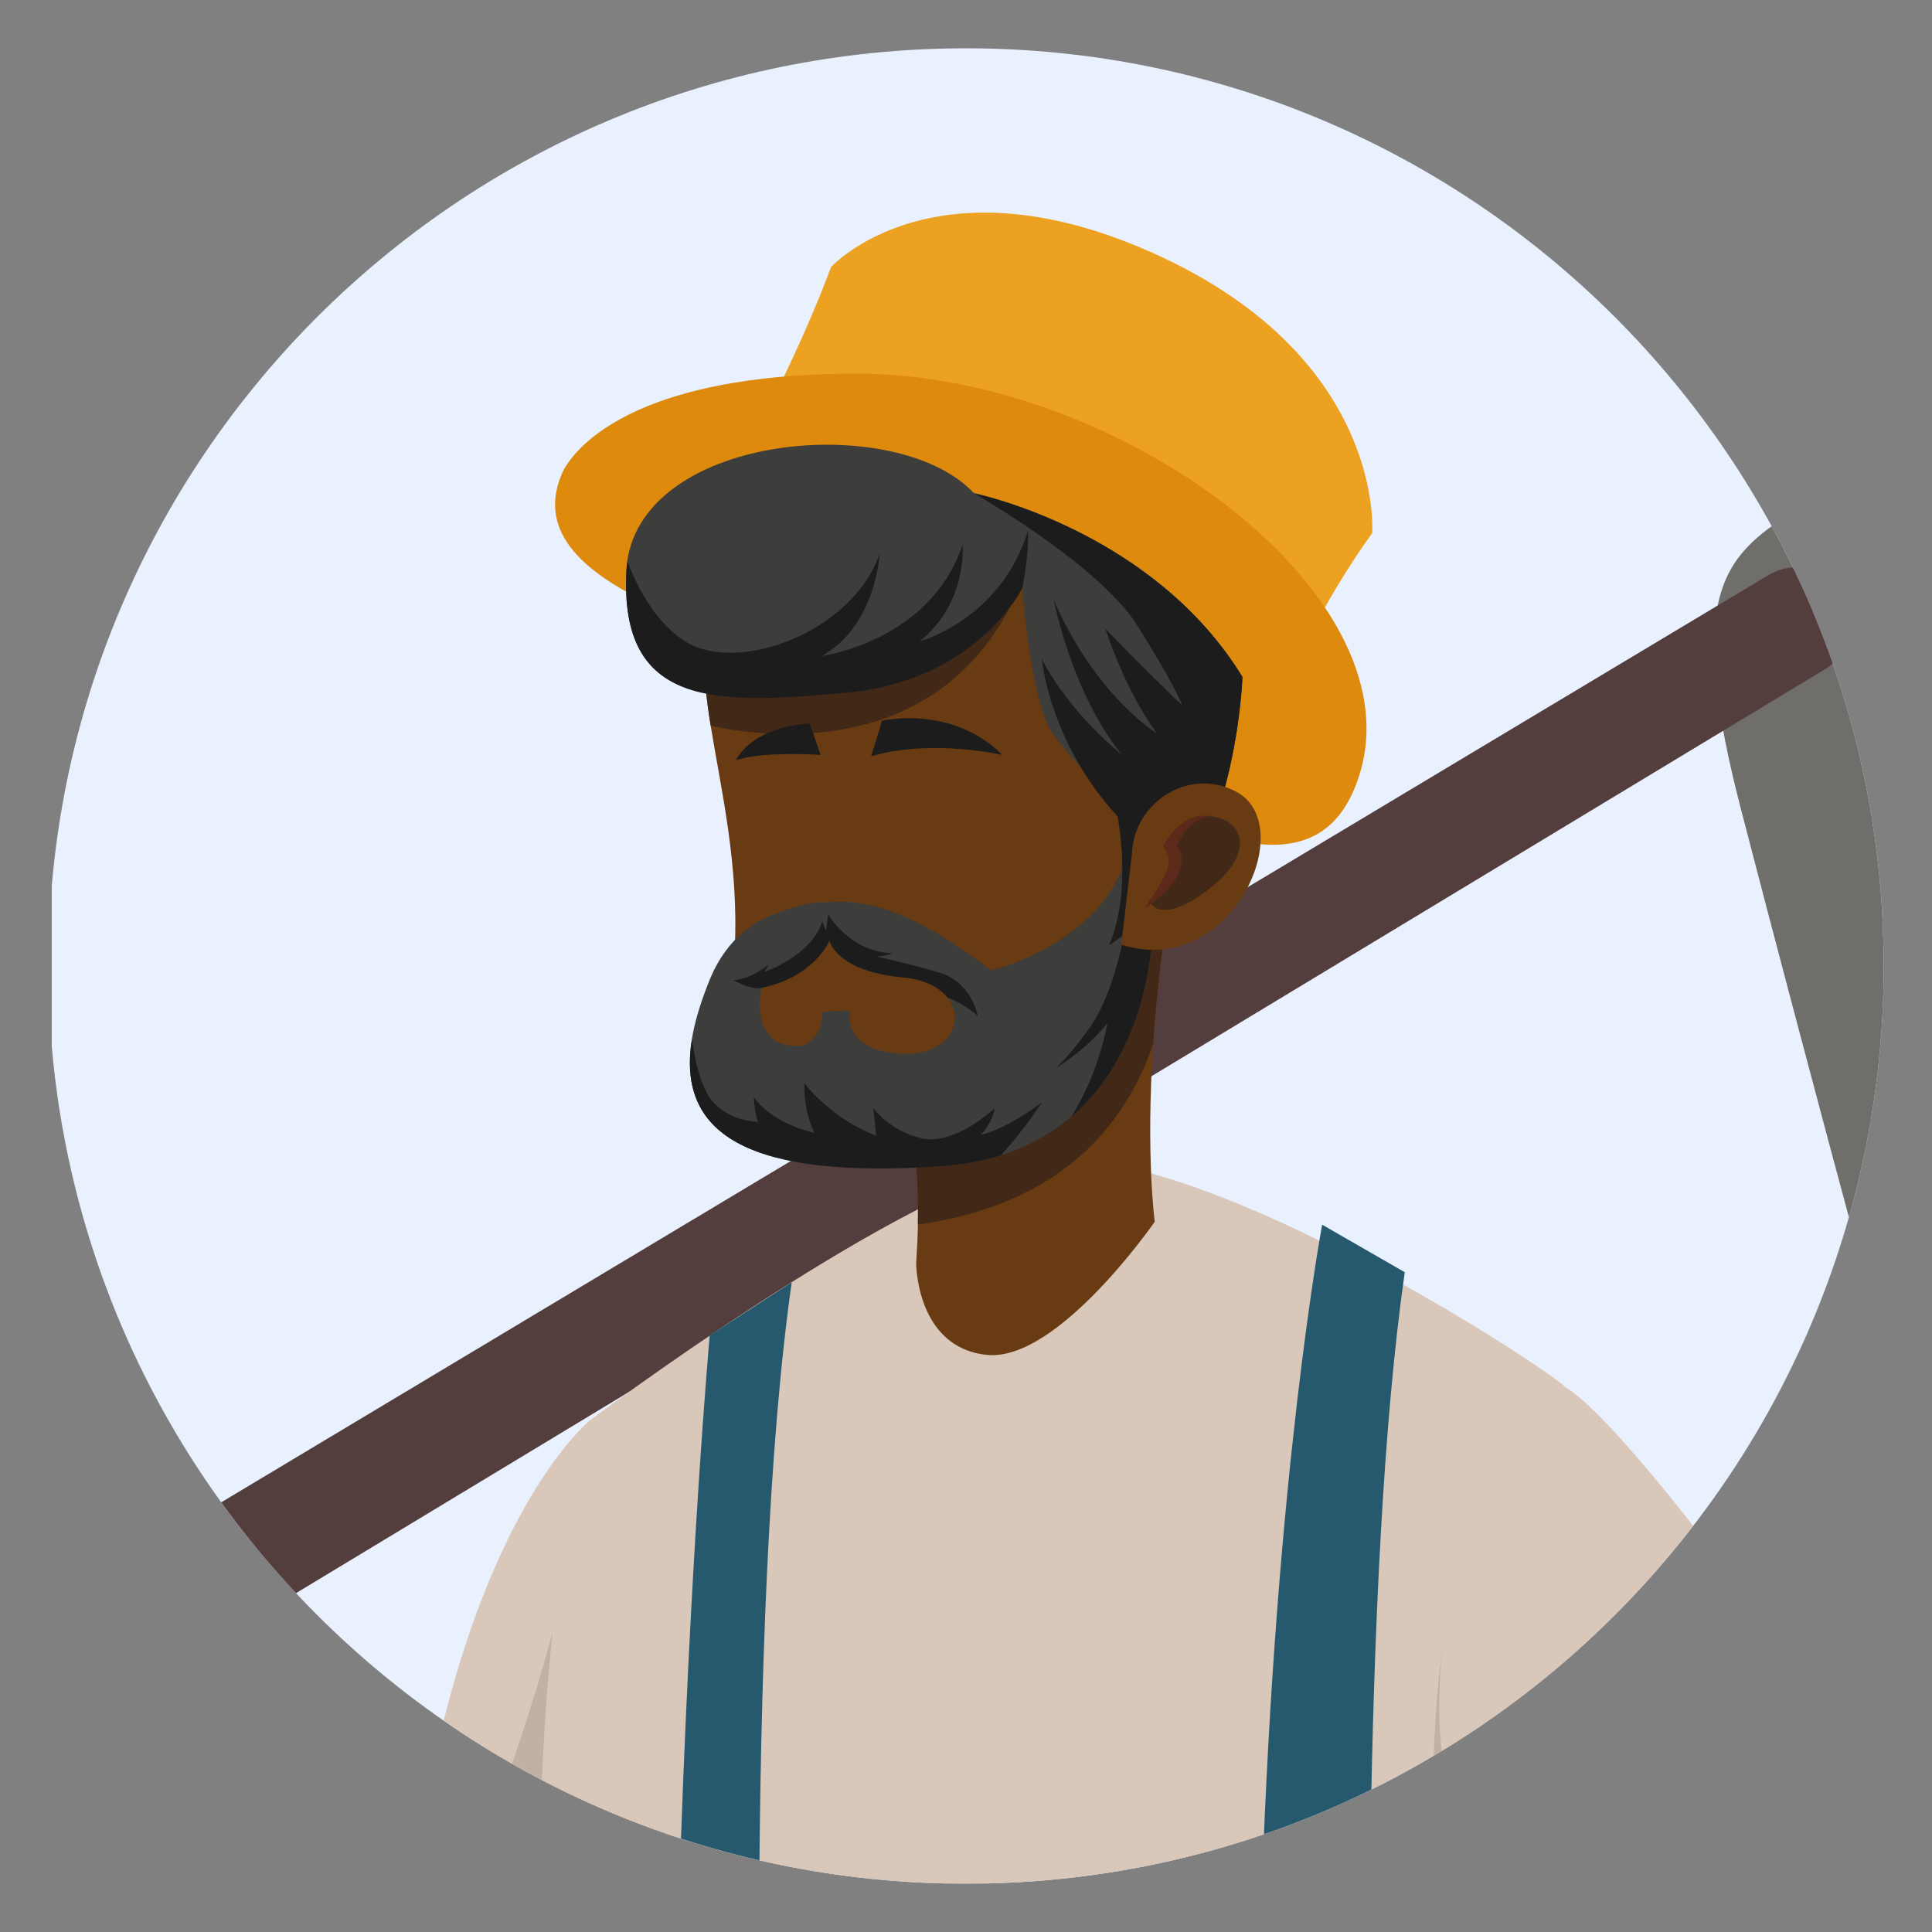 <?xml version="1.0" encoding="UTF-8"?>
<svg xmlns="http://www.w3.org/2000/svg" xmlns:xlink="http://www.w3.org/1999/xlink" id="a" viewBox="0 0 200 200">
  <rect x="0" y="0" width="200" height="200" fill="#808080" stroke="none"/>
  <defs>
    <style>.c{fill:none;}.d{fill:#e9f1ff;}.e{fill:#eda121;}.f{fill:#693b12;}.g{fill:#c2b0a3;}.h{fill:#de8a0d;}.i{fill:#d9c7ba;}.j{fill:#422917;}.k{fill:#1c1c1c;}.l{fill:#a3a3a3;}.m{fill:#706e6b;}.n{fill:#543d3d;}.o{fill:#5c291a;}.p{fill:#3d3d3b;}.q{fill:#26596e;}.r{clip-path:url(#b);}</style>
    <clipPath id="b">
      <path class="c" d="M5,100c0,52.47,42.53,95,95,95s95-42.53,95-95S152.47,5,100,5,5,47.53,5,100"></path>
    </clipPath>
  </defs>
  <g class="r">
    <rect class="d" x="5.36" y="4.35" width="189.68" height="190.62"></rect>
    <path class="c" d="M5,100c0,52.47,42.53,95,95,95s95-42.53,95-95S152.47,5,100,5,5,47.53,5,100"></path>
    <path class="m" d="M245.69,113.28c-21.11,23.05-51.31,23.87-51.31,23.87,0,0-.97-3.61-2.45-9.16-3.13-11.58-8.45-31.61-11.81-44.62-4.92-19.18-2.5-24.45,2.76-28.51,13.49-10.47,45.13,32.5,57.6,50.65,3.27,4.73,5.21,7.77,5.21,7.77"></path>
    <path class="l" d="M245.69,113.28c-21.11,23.05-51.31,23.87-51.31,23.87,0,0-.97-3.61-2.45-9.16,12.04-2.47,34.94-8.28,48.55-22.48,3.27,4.73,5.21,7.77,5.21,7.77"></path>
    <path class="n" d="M190.62,61.14c-1.72-2.43-5.01-3.13-7.56-1.6L13.29,161.28c3.13,2.2,5.59,5.44,6.76,9.07,.09,.28,.15,.56,.22,.84L188.92,69.28c2.82-1.71,3.61-5.45,1.7-8.14"></path>
    <path class="i" d="M51.5,187.77c2.99,1.62,5.95,3.29,8.98,4.83,1.49,.76,2.99,1.5,4.51,2.18-.14-.13,3.65,1.31,4.1,1.45,2.34,.73,4.74,1.29,7.16,1.79,3.76-18.07-1.45-41.95-10.78-48.79l-1.44-.73-2.9-1.51s-8.78,6.91-14.75,29.39c-.69,2.63-1.42,5.18-2.17,7.65,2.47,1.19,4.91,2.45,7.3,3.74"></path>
    <path class="g" d="M51.5,187.77c2.99,1.62,5.95,3.29,8.98,4.83,1.49,.76,2.99,1.5,4.51,2.18-.14-.13,3.65,1.31,4.1,1.45,2.34,.73,4.74,1.29,7.16,1.79,3.76-18.07-1.45-41.95-10.78-48.79l-1.44-.73c-3.39,7.52-5.63,16.49-7.94,24.43-1.31,4.51-3.01,9.56-4.84,14.71l.25,.13"></path>
    <path class="i" d="M60.48,192.61c1.49,.76,2.99,1.5,4.51,2.18-.14-.13,3.65,1.31,4.1,1.45,4.25,1.32,8.68,2.13,13.06,2.91,1.71,.31,3.42,.59,5.13,.84-1.41-.17-1.11-.13,.9,.11,1.16,.13,2.32,.25,3.49,.36,4.69,.42,9.39,.62,14.1,.51,1.92-.04,3.84-.16,5.75-.32-.33,0,3.02-.4,3.57-.5,3.66-.68,7.28-1.58,10.84-2.67,1.88-.57,3.74-1.2,5.59-1.87,.45-.16,4.26-1.68,3.9-1.49,6.44-2.79,12.66-6.11,18.75-9.58,3.5-1.99,6.96-4.04,10.42-6.11-.46-12.03-.94-22.47-1.48-28.69-.3-3.55-.62-5.74-.96-6.06-2.38-2.38-40.3-27.03-55.49-23.24-15.19,3.77-45.54,26.56-45.54,26.56-3.47,12.94-4.83,27.58-5.22,43.19,1.52,.83,3.04,1.64,4.58,2.43"></path>
    <path class="g" d="M154.17,184.54c3.5-1.99,6.96-4.04,10.42-6.11-.46-12.03-.94-22.47-1.48-28.69-2.52-.89-4.32-1.28-5.03-1.21-4.37,.49-10.19,17.52-9.67,39.21,1.93-1.04,3.86-2.1,5.76-3.19"></path>
    <path class="i" d="M154.17,184.54c9.59-5.46,18.92-11.36,28.51-16.82-8.76-11.91-16.85-21.78-20.53-24.05-4.56-2.83-17.01,22.67-11.98,43.1,1.34-.74,2.67-1.48,3.99-2.23"></path>
    <path class="q" d="M78.58,198.49c.1-24.56,.97-48.84,3.38-65.75l-8.49,5.5s-2.1,23.28-3.18,58.33c2.72,.78,5.5,1.39,8.29,1.92"></path>
    <path class="q" d="M131.52,195.61c.45-.16,4.26-1.68,3.9-1.49,2.17-.94,4.31-1.96,6.44-3.01,.34-22.3,1.34-43.91,3.56-59.41l-8.55-4.92s-4.81,25.64-6.25,69.15c.3-.11,.61-.21,.91-.32"></path>
    <path class="f" d="M119.54,126.47s-10.02,14.5-17.36,13.79c-7.34-.73-7.34-9.49-7.34-9.49,.09-1.42,.16-2.75,.18-4,.18-9.31-1.62-14.46-1.62-14.46,8.94-12.35,27.22-15.94,27.22-15.94-.62,4.28-1.01,8.21-1.24,11.69-.78,11.55,.16,18.41,.16,18.41"></path>
    <path class="j" d="M120.61,96.37c-.62,4.28-1.01,8.21-1.23,11.69-2.7,7.96-9.17,16.6-24.36,18.71,.18-9.31-1.62-14.46-1.62-14.46,8.94-12.35,27.22-15.94,27.22-15.94"></path>
    <path class="e" d="M78.38,44.54s4.62-8.71,7.65-16.9c0,0,10.85-11.92,34.15-1.07,23.3,10.85,21.87,28.63,21.87,28.63,0,0-6.4,8.54-9.78,18.32,0,0-35.21-3.74-53.89-28.99"></path>
    <path class="h" d="M58.11,49.17c-4.98,12.09,19.74,17.07,36.28,22.59,16.54,5.51,40.91,26.85,46.42,8.18,5.51-18.67-25.08-41.26-52.11-41.26s-30.59,10.49-30.59,10.49"></path>
    <path class="f" d="M120.32,79.72c-1.58,17.91-4.07,34.54-21.66,35.8-17.59,1.26-23.24-4.71-22.6-17.27,.43-8.78-1.42-16.49-2.49-23.12-.46-2.84-.76-5.51-.66-7.96,.32-8.16,5.58-14.09,17.59-14.75,5.97-.32,11.62,.73,16.38,3.04,8.76,4.25,14.48,12.67,13.45,24.27"></path>
    <path class="j" d="M106.87,55.45c-.14,1.81-.62,3.68-1.49,5.67-7.98,18.09-27.08,15.07-31.81,14-.46-2.84-.76-5.51-.66-7.96,.32-8.17,5.58-14.09,17.59-14.75,5.97-.32,11.62,.73,16.38,3.04"></path>
    <path class="p" d="M78.85,102.25s-1.23,5.03,2.54,5.92c3.75,.91,3.75-3.43,3.75-3.43l2.88-.16s-1.07,4.32,5.58,4.5c4.62,.12,6.38-3.41,4.48-5.81-.82-1.05-2.36-1.9-4.67-2.1-6.91-.66-7.55-3.8-7.55-3.8,0,0-1.6,3.8-7.02,4.87m22-51.19c1.1,.23,18.73,4.23,27.77,19.01,0,0-.5,16.9-9.33,26.05,0,0,.09,12.24-8.39,19.49-1.94,1.65-4.35,3.06-7.3,4-1.9,.59-4.03,.98-6.4,1.14-19.05,1.23-27.22-2.93-25.57-13.15,.28-1.74,.85-3.64,1.67-5.72,.23-.53,1.63-4.85,5.95-6.84,4.28-1.97,6.63-1.62,6.63-1.62,0,0,3.22-.53,7.73,1.46,4.48,1.97,8.99,5.58,8.99,5.58,0,0,10.04-2.33,13.47-10.25l.09-1.12,.44-5.01s-2.38-2.15-4.62-4.55c-1.19-1.26-2.33-2.61-3.09-3.73-2.17-3.2-3.07-14.91-3.07-14.91,0,0-4.67,9.54-18.14,10.79-13.49,1.26-23.56,1.62-22.83-12.58,.02-.34,.05-.66,.09-.98,1.9-13.33,27.93-15.51,35.86-7.09,0,0,.02,0,.05,.02"></path>
    <path class="k" d="M107.85,114.12s-1.85,2.88-4.25,5.49c-1.9,.59-4.03,.98-6.4,1.14-19.05,1.23-27.22-2.93-25.57-13.15,.28,1.97,.94,5.26,2.31,6.61,1.83,1.85,4.23,1.92,4.62,1.92-.12-.02-.37-.34-.53-2.58,0,0,1.51,2.58,6.29,3.73,0,0-1.14-2.01-1.05-5.15,0,0,2.77,3.71,7.43,5.42l-.3-2.86s1.62,2.38,5.06,3.16c3.27,.71,7.14-2.79,7.5-3.11-.02,.27-.23,1.37-1.4,2.72,0,0,2.19-.3,6.29-3.34"></path>
    <path class="k" d="M101.22,105.18s-1.19-1.19-3.13-1.9c-.82-1.05-2.36-1.9-4.67-2.1-6.91-.66-7.55-3.8-7.55-3.8,0,0-1.6,3.8-7.02,4.87,0,0-.69,.39-2.97-.8,0,0,1.62,.09,3.71-1.62l-.46,.78s4.85-1.63,5.99-5.22l.39,1.01,.23-1.76s2.1,3.87,6.68,4.05c0,0-.66,.25-1.67,.34,0,0,3.18,.66,6.52,1.67,3.34,.98,3.96,4.48,3.96,4.48"></path>
    <path class="k" d="M128.62,70.07s-.5,16.9-9.33,26.05c0,0,.09,12.24-8.39,19.49,2.97-4.73,3.73-9.67,3.73-9.67-2.17,2.65-4.78,4.3-5.4,4.67,.34-.27,1.42-1.26,3.48-4.09,2.58-3.52,3.63-9.72,3.63-9.72l-1.53,1.06c1.21-2.84,1.44-6.13,1.35-8.74-.07-2.68-.48-4.62-.48-4.62-1.51-1.62-2.72-3.32-3.71-4.94-3.66-5.99-4.12-11.34-4.12-11.34,2.95,5.72,8.28,9.9,8.28,9.9-5.24-6.47-7.04-16.01-7.04-16.01,4.3,9.93,10.68,13.82,10.68,13.82-3.43-4.67-5.35-10.87-5.35-10.87,2.95,3.13,7.41,7.43,7.96,7.96-.09-.3-.96-2.38-4.62-8.23-3.89-6.18-16.15-13.27-16.9-13.7,1.1,.23,18.73,4.23,27.77,19.01"></path>
    <path class="k" d="M105.82,60.9s-4.67,9.54-18.14,10.8c-13.49,1.26-23.56,1.62-22.83-12.58,.02-.34,.04-.66,.09-.98,1.14,2.93,3.18,6.68,6.31,8.44,5.42,3.04,16.95-1.14,19.81-9.24,0,0-.37,7.43-5.99,10.57,0,0,11.25-1.51,14.57-11.53,0,0,.57,6.02-4.46,10.02,0,0,8.37-2.2,11.23-11.44,0,0,.21,1.81-.59,5.95"></path>
    <path class="f" d="M117.18,88.38c.2-5.3,5.78-8.88,10.54-6.55,.07,.03,.13,.07,.2,.1,6.65,3.41-.35,19.47-11.85,15.87l1.11-9.43Z"></path>
    <path class="j" d="M121.76,86.44s-.5,1.63-.56,3.57c-.06,1.94-2.26,3.2-2.26,3.2,0,0,.94,2.82,6.08-1.07,5.14-3.88,3.57-7.27,.38-7.64s-3.63,1.94-3.63,1.94"></path>
    <path class="o" d="M125.4,84.5s-2.94-.75-5.01,3.13c0,0,1.25,1.07,.12,3.13-1.13,2.07-2.01,3.26-2.01,3.26,0,0,3.27-2.05,3.7-4.14,.37-1.8-.38-2.32-.38-2.32,0,0,1.13-2.88,3.57-3.07"></path>
    <path class="k" d="M76.18,78.71s1.41-3.39,7.64-3.82l1.13,3.26s-6.08-.43-8.77,.57"></path>
    <path class="k" d="M90.18,78.29l1.13-3.68s7.22-1.7,12.45,3.54c0,0-7.36-1.7-13.58,.14"></path>
    <path class="c" d="M5.36,91.65v16.71c4.16,47.77,43.69,85.42,92.26,86.62h4.76c51.37-1.27,92.62-43.3,92.62-94.97,0-52.47-42.53-95-95-95-49.65,0-90.41,38.09-94.64,86.65"></path>
  </g>
</svg>
